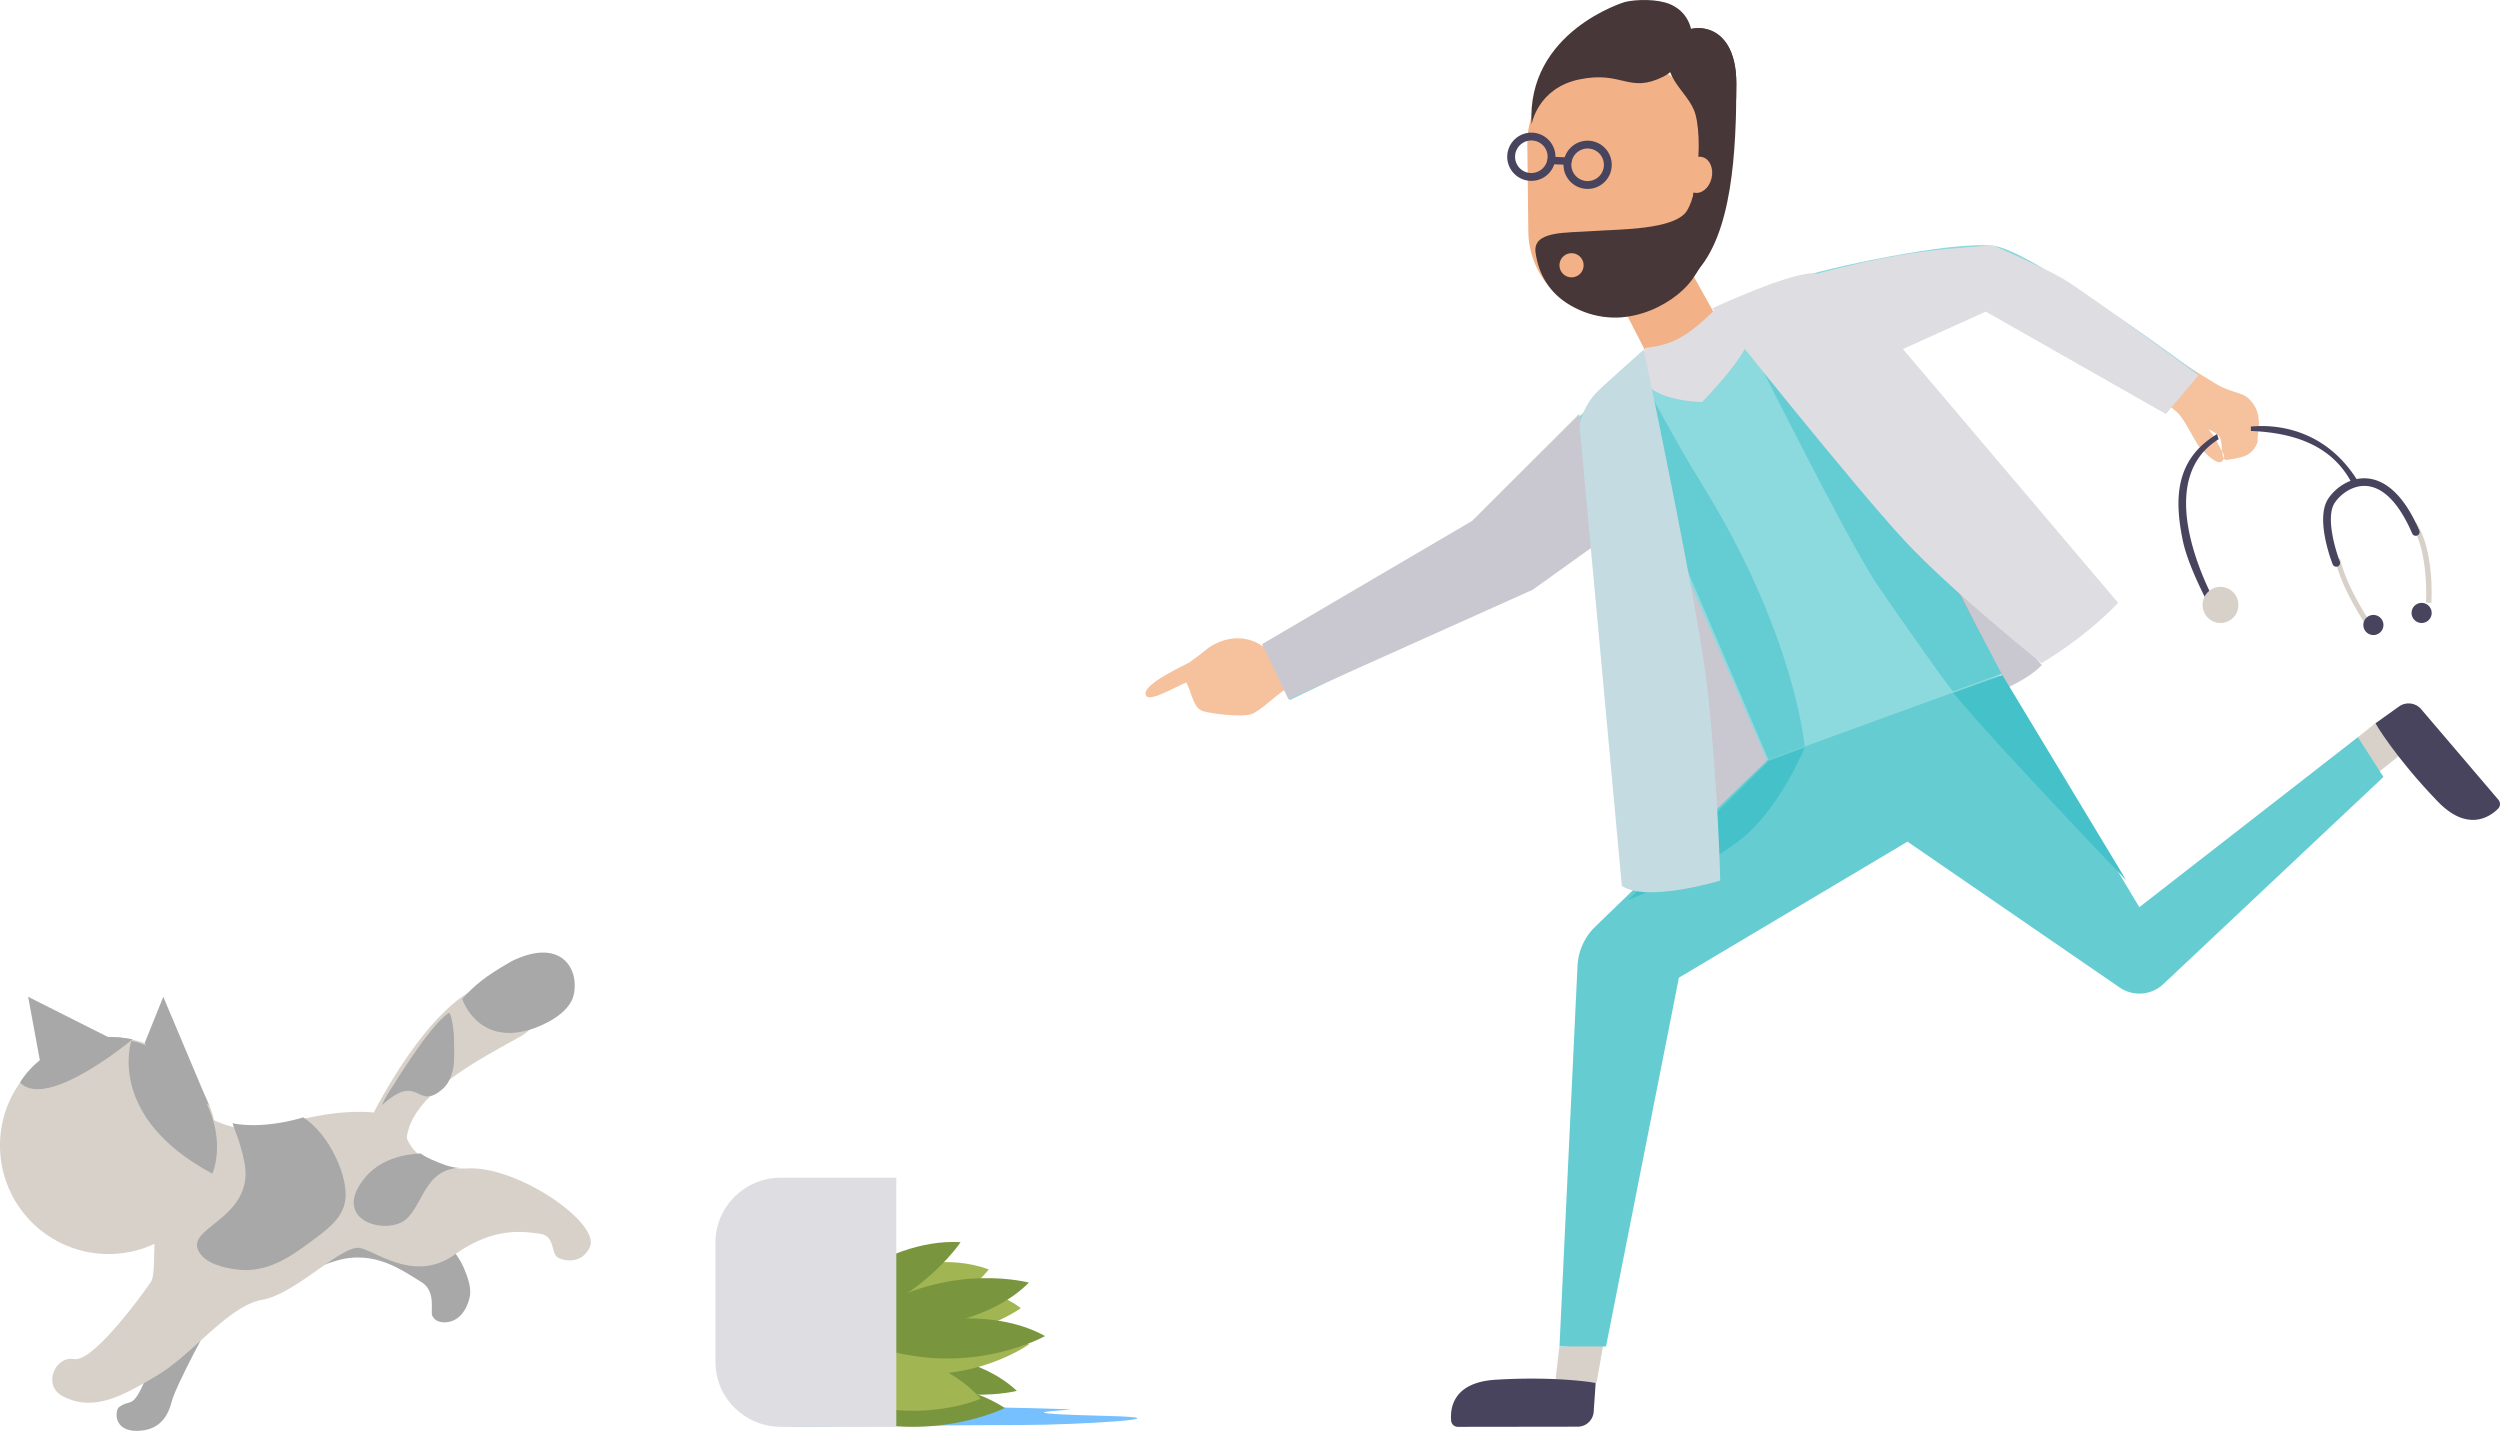 <svg viewBox="0 0 622 356" xmlns="http://www.w3.org/2000/svg"><g fill="none" fill-rule="evenodd"><path d="M197.628 355c-6.263-.772-.532-3.033 8.777-4.08 6.722-.755 15.205-.92 22.062-.92 5.345 0 9.712.1 11.485.1 10.263 0 27.823.513 26.319.615-8.175.56-12.1 1.025 9.251 1.568 21.05.534-7.644 2.253-21.05 2.253s-56.844.464-56.844.464" fill="#76C0FF"/><path d="M72.066 319.84s2.304-3.465 11.766-6.215c9.463-2.75 16.425 2.598 20.977 5.33 3.783 2.271 2.224 7.33 2.738 8.402.749 1.563 2.48 1.804 3.97 1.563 3.864-.625 5.214-5.071 5.43-6.67.28-2.06-.601-4.596-1.548-6.793-1.682-3.902-6.52-10.79-18.084-11.425-11.565-.635-26.428 8.19-25.249 15.807M53 327.755s-9.222 16.782-10.274 20.955c-1.053 4.172-3.457 7.269-8.742 7.29-5.756.021-5.385-4.938-4.424-5.864 3.304-2.483 3.305 1.346 7.515-9.085 4.21-10.432 12.136-16.216 15.925-13.296" fill="#A8A8A9"/><path d="M538.288 87c6.726 4.873 10.742 7.015 12.992 8.469 2.884 1.864 6.402 2.212 7.78 3.349 4.63 3.83 2.315 8.998 2.664 11.03-1.339 3.822-4.061 4.027-7.96 4.6-1.643-.731-.136-5.29-2.368-6.6-2.043-1.196-1.9-.991-1.9-.991s1.344 1.441 2.16 3.213c.633 1.389 1.254 2.233 1.48 2.711.375.788.136 1.682-.291 2-.763.575-2.056.214-5.536-3.458-1.164-1.226-3.809-7.24-5.69-8.78-2.607-2.14-4.003-3.553-10.619-6.34L538.288 87" fill="#F5C29D"/><path d="m499.62 171-1.831-3.022L480 133l28 32.46s-2.169 2.633-8.38 5.54M425.731 203 412 126.634l1.062-.634L440 188.954 425.731 203" fill="#C9C8D0"/><path d="M219 336.027s22.283-1.051 34 10.024c0 0-16.628 4.285-34-5.355v-4.67" fill="#79963E"/><path d="M207 346.041s26.257-6.738 43 4.27c0 0-18.702 9.407-41.818 1.573L207 346.041" fill="#79963E"/><path d="M200 335.32s29.697-3.507 44 12.673c0 0-19.584 8.923-43.653-3.972l-.347-8.7" fill="#A1B653"/><path d="M211 331.458s27.819-9.503 45 2.998c0 0-16.941 12.584-42.827 5.246L211 331.458" fill="#A1B653"/><path d="M209 322.459s27.819-9.504 45 2.996c0 0-16.941 12.585-42.827 5.248L209 322.459" fill="#A1B653"/><path d="M202 325.59s23.954-17.088 44-9.766c0 0-12.655 17.021-39.563 17.176L202 325.59" fill="#A1B653"/><path d="M200 326.555s19.275-18.723 39-17.497c0 0-11.485 17.302-35.146 21.942L200 326.555M220 330.95s23.896-7.522 40 1.455c0 0-16.764 9.505-38.579 3.737L220 330.95" fill="#79963E"/><path d="M218 330.968s24.907 1.242 38-11.847c0 0-18.581-5.063-38 6.33v5.517" fill="#79963E"/><path d="M178 338.857v-29.713c0-8.916 7.303-16.144 16.311-16.144H223v62h-28.689c-9.008 0-16.311-7.228-16.311-16.143" fill="#DEDDE2"/><path d="M326.514 154c-4.505 3.258-8.84 5.806-12.402 6.762-5.423-3.771-11.517-1.362-14.326 1.13-1.215 1.075-2.614 1.905-3.677 2.79-.702.591-12.826 5.783-10.902 8.497 1.05 1.492 8.283-2.827 9.966-3.388 1.727 3.6 1.734 6.62 4.518 7.257 2.778.635 7.732 1.205 10.833.834 3.094-.37 7.897-6.463 11.13-7.165 1.159-.252 6.037-2.8 12.346-6.332L326.514 154" fill="#F5C29D"/><path fill="#D8D1C9" d="m387.966 335.153-.966 8.19 10.228.657L399 334l-11.034 1.153"/><path d="M397 344.063s-9.615-1.722-24.913-.783c-10.667.655-11.322 7.184-11.04 10.204a1.674 1.674 0 0 0 1.681 1.516l29.782-.04a4.004 4.004 0 0 0 4.009-3.84l.481-7.057" fill="#48445E"/><path fill="#D8D1C9" d="m590.694 193 6.306-5.049-6.085-7.951-5.915 4.736 5.694 8.264"/><path d="M591 179.966s4.86 8.39 15.45 19.39c7.39 7.675 12.889 4.006 15.057 1.869.62-.61.659-1.58.097-2.24l-19.239-22.564c-1.394-1.635-3.853-1.896-5.57-.59L591 179.965" fill="#48445E"/><path d="M417.078 61 428 80.636s-3.095 9.047-17.251 9.364L402 72.982 417.078 61" fill="#F2B186"/><path d="M402.364 78.999c-12.034.13-21.99-9.492-22.118-21.382L380 35.858c-.135-11.89 9.608-21.726 21.635-21.857 12.034-.13 21.99 9.491 22.125 21.382l.238 21.759c.135 11.89-9.602 21.726-21.635 21.857" fill="#F2B186"/><path d="M389.967 41h-.049l-3.92-.152c-.575-.022-1.018-.454-.997-.963.027-.51.505-.91 1.087-.884l3.92.151c.575.022 1.018.454.99.963-.02.497-.484.885-1.031.885" fill="#48445E"/><path d="M380.997 34.95a4.055 4.055 0 0 0-4.032 3.714 4.03 4.03 0 0 0 .943 2.951 4.031 4.031 0 0 0 2.757 1.42c2.217.175 4.188-1.473 4.37-3.698a4.048 4.048 0 0 0-4.038-4.387Zm.006 10.05a5.972 5.972 0 0 1-4.585-2.125 5.98 5.98 0 0 1-1.398-4.374 6.015 6.015 0 0 1 6.484-5.48c3.29.274 5.748 3.18 5.475 6.478A6.005 6.005 0 0 1 381.003 45ZM394.997 36.951a4.054 4.054 0 0 0-4.032 3.713 4.028 4.028 0 0 0 .943 2.951 4.031 4.031 0 0 0 2.757 1.42 4.031 4.031 0 0 0 2.952-.944 4.024 4.024 0 0 0 1.418-2.754 4.054 4.054 0 0 0-4.038-4.386ZM395.01 47a5.959 5.959 0 0 1-4.591-2.124 6 6 0 0 1 5.079-9.854 6.01 6.01 0 0 1 5.481 6.478 5.95 5.95 0 0 1-2.1 4.081 5.977 5.977 0 0 1-3.87 1.419Z" fill="#48445E"/><path d="M416.993 9.629c2.354-4.048 15.02-5.464 15.007 11.223-.006 16.687-3.258 38.504-11.287 49.092-4.413 5.817-17.4 13.384-30.06 5.988-5.143-3-7.849-7.672-8.606-13.114-.75-5.442 7.594-4.845 14.045-5.318 6.452-.474 20.805-.224 23.704-5.192 2.892-4.97 3.841-17.525 2.219-23.734-1.623-6.21-10.339-9.819-5.022-18.945" fill="#483739"/><path d="M421.708 68c9.326-9.587 10.285-30.593 10.292-47.208.013-16.615-12.876-15.205-15.271-11.175-5.41 9.087 3.458 12.681 5.11 18.864 1.142 4.266 1.03 11.542-.111 17.267-.927 4.628-1.09 9.376-.392 14.041.418 2.757.542 4.71.372 8.211" fill="#483739"/><path d="M425.826 44.392c-.6 2.436-2.576 4.01-4.41 3.518-1.84-.493-2.843-2.867-2.242-5.302.595-2.435 2.57-4.01 4.41-3.518 1.834.493 2.843 2.867 2.242 5.302" fill="#F2B186"/><path d="M426.238 80.676s15.47-9.373 20.905-11.461c5.436-2.09 39.3-9.647 49.335-7.976C506.512 62.91 547 93.121 547 93.121l-8.144 9.733-44.888-25.657-35.954 16.21 39.665 74.529L440.87 192l-28.429-65.507-33.283 19.653-58.264 28.039L315 159.869l51.461-29.839 31.763-31.61 10.335-8.416 17.68-9.328" fill="#8CD9DE"/><path d="m497.72 168 34.545 57.706 54.382-42.298 6.353 9.896-54.764 51.543a8.696 8.696 0 0 1-10.882.828L474.58 209.4l-56.87 33.851L399.577 335H388l4.484-94.69c.179-3.7 1.76-7.195 4.427-9.772l42.824-41.413L497.72 168" fill="#65CCD2"/><path d="M394 66a3 3 0 1 1-6 0 3 3 0 0 1 6 0" fill="#F2B186"/><path d="M426.772 77s4.974 1.43 7.265 2.856c2.531 1.58 2.48.842.615 5.754C432.78 90.52 423.511 100 423.511 100s-21.027 0-14.117-13.473c7.588-.665 11.395-3.868 17.378-9.527" fill="#DEDDE2"/><path d="m604.937 150-1.347-.078c.013-.125.74-12.666-3.59-19.236l1.138-.686c4.567 6.922 3.833 19.47 3.8 20M588.982 156c-.256-.375-6.352-9.264-7.982-16.715l1.218-.285c1.574 7.198 7.72 16.157 7.782 16.247l-1.018.753" fill="#D8D1C9"/><path d="M588.03 155.88a2.5 2.5 0 1 0 4.942-.762 2.5 2.5 0 0 0-4.942.763M600.03 152.88a2.499 2.499 0 1 0 4.94-.761 2.496 2.496 0 0 0-2.848-2.09 2.499 2.499 0 0 0-2.092 2.852M550.383 152l1.53-.715c-.161-.311-18.012-30.791.087-42.006l-.39-1.279c-10.773 6.448-10.504 16.705-8.572 26.3 1.449 7.217 7.305 17.62 7.345 17.7M585.519 121l1.481-.693c-9.916-16.847-26.54-14.102-27-14.192l.032 1.109c9.774.408 20.402 3.059 25.487 13.776" fill="#48445E"/><path d="M581.263 141a.965.965 0 0 1-.899-.605c-.18-.457-4.385-11.268-1.136-16.267 1.816-2.79 5.54-5.447 9.764-5.097 3.48.29 8.551 2.773 12.93 12.96a.937.937 0 0 1-.508 1.24.972.972 0 0 1-1.265-.503c-3.17-7.374-7.08-11.457-11.317-11.81-3.416-.283-6.53 1.994-7.98 4.23-2.26 3.48.18 11.692 1.31 14.563a.944.944 0 0 1-.553 1.225.975.975 0 0 1-.346.064" fill="#48445E"/><path d="M548.054 151.186a4.496 4.496 0 0 0 5.13 3.76 4.5 4.5 0 0 0-1.368-8.894 4.495 4.495 0 0 0-3.762 5.134M129.581 257.82c-8.827 5.059-27.111 13.912-28.373 25.296 0 0 2.522 8.22 15.132 7.588 12.61-.632 33.237 13.723 30.394 19.627-1.953 4.057-5.968 3.526-7.806 2.616-2.058-1.019-.586-5.498-4.723-6.011-3.755-.467-11.14-1.874-21.017 5.176-9.878 7.05-19.125-.539-23.54-1.592-4.413-1.055-15.973 11.382-24.379 12.858-8.407 1.475-17.235 13.49-26.062 18.761-8.827 5.27-15.925 9.189-23.54 5.27-5.254-2.705-1.89-10.119 2.733-9.275 4.624.843 16.393-15.177 19.126-19.183.866-1.269.744-4.812.909-9.485A26.899 26.899 0 0 1 27 312c-14.912 0-27-12.089-27-27 0-14.912 12.088-27 27-27 12.745 0 23.427 8.83 26.263 20.707 1.653.78 3.915 1.559 5.292 1.801 8.918 1.57 19.954-4.98 34.457-3.717l.015-.031c.514-1.022 13.502-26.63 27.096-31.588 13.872-5.059 18.285 7.589 9.458 12.648Z" fill="#D8D1C9"/><path d="M75.426 278c6.684 4.255 11.431 15.17 10.444 20.838-.767 4.404-4.287 6.98-9.118 10.517-4.249 3.11-10.457 7.654-18.237 6.445-2.154-.334-7.795-1.21-9.287-4.918-2.106-5.232 11.036-7.41 11.845-18.072.322-4.228-2.373-11.065-3.242-13.335 7.153 1.37 14.97-.692 17.058-1.31l.27-.08c.174-.054.267-.085.267-.085Zm-34.8-30L52 275l-.58-.42c4.176 8.706 2.171 15.419 1.568 17.043l-.052.135-.038.095c-.039.097-.062.147-.062.147-26.548-14.165-20.162-33-20.162-33h.01c.124.012 1.466.154 3.618 1.103-.226-.403-.302-.607-.302-.607L40.626 248ZM7 248l19.868 10c.958-.006 1.952.028 2.983.108.794.06 3.149.459 3.149.459s-21.39 17.879-28 10.757c0 0 1.48-2.764 4.912-5.562L7 248Zm97.71 39s-8.797-.1-13.754 5.814c-8.4 10.02 3.193 14.127 8.868 11.325 5.4-2.667 5.243-13.852 15.176-13.533 0 0-2.203.123-5.183-1.098-1.837-.754-3.768-1.451-5.107-2.508m26.969-30.768c3.046-.89 10.02-3.893 11.072-8.744 1.449-6.67-3.384-14.357-15.57-8.278-6.774 3.9-9.02 5.881-12.181 9.328 0 0 3.702 11.486 16.679 7.694M97.785 270.15s8.91-14.72 13.793-18.113c.77-.535 1.334 5.12 1.334 5.12s.167 5.333.04 7.105c-.131 1.835-.737 4.918-2.917 6.765-6.547 5.547-5.64-4.597-15.035 3.974.53-1.407 1.804-3.466 2.785-4.85" fill="#A8A8A9"/><path fill="#DCEDEC" d="M439.5 189.505v-.01.01"/><path d="M439.99 189v-.006L409 116.564V95l.006.004c.18.347 8.05 15.202 14.271 25.207C446.623 157.766 449 185.715 449 185.715L439.99 189" fill="#64CCD3"/><path d="M408.505 95.505c0-.002-.01-.005-.01-.007v-.003s0 .003.01.01" fill="#BFD8DD"/><path fill="#DCEDEC" d="m480 132-2.759-3.183L458 93.184l.412-.184 1.935.505L480 132"/><path fill="#9AB7BF" d="m498 168-21-39 2.8 3.24L498 168"/><path d="M485.919 172c-1.128-1.37-2.046-2.545-2.702-3.466-3.441-4.814-12.865-18.14-16.3-23.285C459.405 133.984 436 87 436 87l22.837 6.05-.407.184 39.57 74.36L485.919 172" fill="#64CCD3"/><path d="M529 219s-31.732-32.985-43-46.58l12.229-4.42L529 219" fill="#45C1CA"/><path fill="#85BFC2" d="m440 189 9-3-9 3"/><path d="m405 224 35.067-34.691L449 186c-.013.032-5.979 14.711-15.395 22.44C424.182 216.176 405 224 405 224" fill="#45C1CA"/><path fill="#C9C8D0" d="m392.909 103-26.647 26.595L314 160.261 320.566 174l60.756-27.262L400 133.365 392.909 103"/><path d="M408.94 87s13.94 65.63 16.006 85.498c2.594 25.015 3.054 46.593 3.054 46.593s-18.279 5.556-24.487 1.31l-10.314-112.326c-.938-3.145 1.624-7.929 3.853-10.271 1.694-1.779 9.98-9.036 11.888-10.804" fill="#C5DBE2"/><path d="M445 70.094s3.807-1.36 17.617-4.589c13.18-3.08 24.07-3.756 24.07-3.756l9.036-.749s12.331 5.33 17.534 8.342C518.454 72.354 547 93.338 547 93.338L538.87 103l-44.812-25.47-21.608 9.762L445 70.094" fill="#DEDDE2"/><path d="M426 76.712s34.553 43.466 47.93 57.884C485.349 146.899 507.92 165 507.92 165s10.392-5.914 19.08-15.016l-60.943-71.868s-10.405-9.348-14.166-10.047C446.663 67.098 426 76.712 426 76.712" fill="#DEDDE2"/><path d="M413.802 19.086c2.879-1.43 7.139-6.067 7.196-9.354.064-3.893-1.919-7.204-5.552-8.716C412.42-.24 407.405-.22 404.334.474c0 0-24.654 7.319-23.279 30.526 0 0 1.44-9.11 11.957-11.256 10.689-2.182 12.224 3.602 20.79-.658" fill="#483739"/></g></svg>
